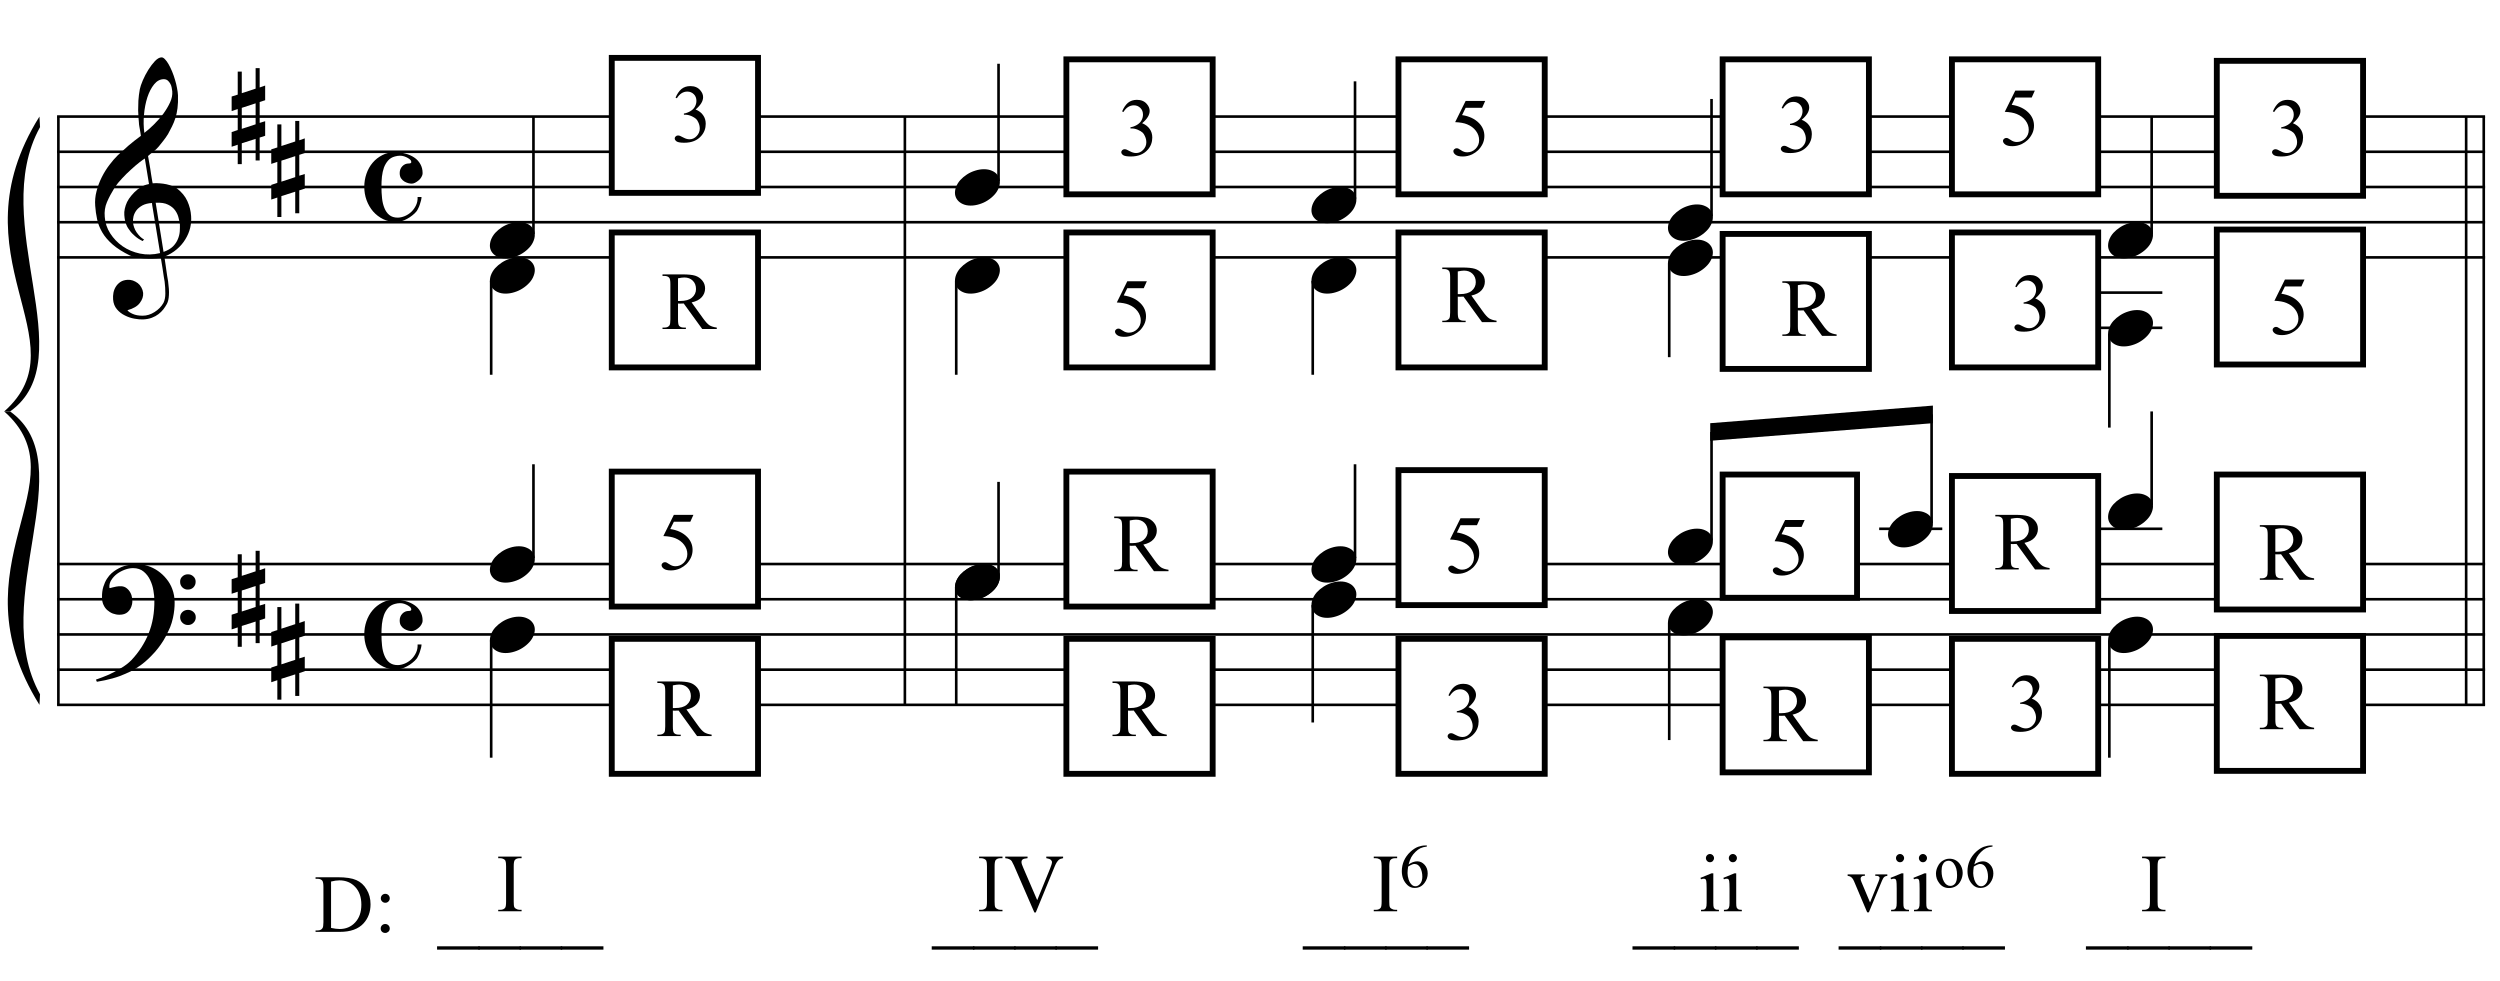 <?xml version="1.0" encoding="UTF-8"?>
<svg xmlns="http://www.w3.org/2000/svg" xmlns:xlink="http://www.w3.org/1999/xlink" width="327.5pt" height="128.5pt" viewBox="0 0 327.5 128.5" version="1.1">
<defs>
<g>
<symbol overflow="visible" id="glyph0-0">
<path style="stroke:none;" d=""/>
</symbol>
<symbol overflow="visible" id="glyph0-1">
<path style="stroke:none;" d="M 8.594 4.656 C 8.25 4.719 7.883 4.754 7.5 4.766 C 7.113 4.773 6.734 4.766 6.359 4.734 C 5.992 4.703 5.656 4.656 5.344 4.594 C 5.031 4.539 4.773 4.469 4.578 4.375 C 3.629 3.914 2.863 3.43 2.281 2.922 C 1.695 2.41 1.242 1.879 0.922 1.328 C 0.598 0.773 0.375 0.207 0.25 -0.375 C 0.125 -0.957 0.039 -1.547 0 -2.141 C -0.051 -2.773 0.004 -3.41 0.172 -4.047 C 0.336 -4.691 0.566 -5.305 0.859 -5.891 C 1.148 -6.473 1.484 -7.008 1.859 -7.5 C 2.234 -8 2.609 -8.43 2.984 -8.797 C 3.43 -9.211 3.895 -9.629 4.375 -10.047 C 4.863 -10.461 5.398 -10.883 5.984 -11.312 C 5.961 -11.469 5.941 -11.609 5.922 -11.734 C 5.91 -11.859 5.891 -11.984 5.859 -12.109 C 5.836 -12.242 5.812 -12.391 5.781 -12.547 C 5.75 -12.703 5.727 -12.898 5.719 -13.141 C 5.719 -13.234 5.703 -13.41 5.672 -13.672 C 5.648 -13.941 5.633 -14.266 5.625 -14.641 C 5.625 -15.016 5.633 -15.441 5.656 -15.922 C 5.688 -16.398 5.75 -16.898 5.844 -17.422 C 5.906 -17.723 6.035 -18.109 6.234 -18.578 C 6.441 -19.055 6.68 -19.516 6.953 -19.953 C 7.234 -20.398 7.523 -20.785 7.828 -21.109 C 8.141 -21.43 8.43 -21.594 8.703 -21.594 C 8.836 -21.594 8.984 -21.508 9.141 -21.344 C 9.305 -21.176 9.469 -20.953 9.625 -20.672 C 9.781 -20.398 9.93 -20.086 10.078 -19.734 C 10.223 -19.379 10.348 -19.02 10.453 -18.656 C 10.566 -18.289 10.656 -17.926 10.719 -17.562 C 10.789 -17.207 10.832 -16.895 10.844 -16.625 C 10.863 -15.988 10.844 -15.426 10.781 -14.938 C 10.719 -14.445 10.625 -14.008 10.5 -13.625 C 10.375 -13.238 10.227 -12.879 10.062 -12.547 C 9.895 -12.223 9.723 -11.895 9.547 -11.562 C 9.348 -11.238 9.145 -10.945 8.938 -10.688 C 8.738 -10.438 8.535 -10.18 8.328 -9.922 C 8.098 -9.648 7.863 -9.426 7.625 -9.25 C 7.383 -9.07 7.148 -8.879 6.922 -8.672 C 7.035 -8.047 7.133 -7.477 7.219 -6.969 C 7.25 -6.75 7.281 -6.535 7.312 -6.328 C 7.352 -6.117 7.383 -5.926 7.406 -5.75 C 7.438 -5.57 7.461 -5.422 7.484 -5.297 C 7.516 -5.18 7.531 -5.113 7.531 -5.094 C 7.82 -5.125 8.125 -5.125 8.438 -5.094 C 8.75 -5.07 9.051 -5.031 9.344 -4.969 C 9.633 -4.906 9.895 -4.82 10.125 -4.719 C 10.352 -4.625 10.535 -4.535 10.672 -4.453 C 11.328 -3.953 11.797 -3.383 12.078 -2.75 C 12.359 -2.125 12.52 -1.477 12.562 -0.812 C 12.602 -0.289 12.562 0.227 12.438 0.75 C 12.312 1.27 12.102 1.766 11.812 2.234 C 11.531 2.711 11.156 3.148 10.688 3.547 C 10.227 3.941 9.688 4.266 9.062 4.516 C 9.133 5.023 9.203 5.492 9.266 5.922 C 9.328 6.297 9.379 6.656 9.422 7 C 9.473 7.352 9.516 7.598 9.547 7.734 C 9.648 8.473 9.688 9.078 9.656 9.547 C 9.633 10.023 9.547 10.41 9.391 10.703 C 9.254 10.953 9.098 11.191 8.922 11.422 C 8.742 11.648 8.531 11.859 8.281 12.047 C 8.039 12.234 7.754 12.391 7.422 12.516 C 7.098 12.641 6.727 12.711 6.312 12.734 C 5.988 12.754 5.602 12.723 5.156 12.641 C 4.719 12.566 4.297 12.426 3.891 12.219 C 3.484 12.02 3.133 11.75 2.844 11.406 C 2.551 11.062 2.383 10.633 2.344 10.125 C 2.32 9.832 2.336 9.535 2.391 9.234 C 2.453 8.93 2.562 8.66 2.719 8.422 C 2.875 8.18 3.078 7.977 3.328 7.812 C 3.578 7.656 3.891 7.566 4.266 7.547 C 4.484 7.535 4.707 7.566 4.938 7.641 C 5.164 7.723 5.379 7.836 5.578 7.984 C 5.773 8.141 5.93 8.328 6.047 8.547 C 6.172 8.766 6.25 9.004 6.281 9.266 C 6.312 9.723 6.164 10.16 5.844 10.578 C 5.531 11.004 4.988 11.32 4.219 11.531 C 4.344 11.707 4.578 11.867 4.922 12.016 C 5.266 12.172 5.695 12.25 6.219 12.25 C 6.758 12.25 7.281 12.086 7.781 11.766 C 8.281 11.453 8.664 11.055 8.938 10.578 C 9.102 10.254 9.188 9.836 9.188 9.328 C 9.188 8.816 9.156 8.301 9.094 7.781 C 9.07 7.695 9.035 7.484 8.984 7.141 C 8.93 6.805 8.879 6.457 8.828 6.094 C 8.766 5.656 8.688 5.176 8.594 4.656 Z M 8.984 -18.734 C 8.504 -18.734 8.082 -18.508 7.719 -18.062 C 7.352 -17.613 7.055 -17.039 6.828 -16.344 C 6.609 -15.656 6.461 -14.898 6.391 -14.078 C 6.316 -13.254 6.332 -12.461 6.438 -11.703 C 6.844 -12.004 7.266 -12.375 7.703 -12.812 C 8.148 -13.25 8.555 -13.711 8.922 -14.203 C 9.285 -14.703 9.582 -15.203 9.812 -15.703 C 10.039 -16.203 10.133 -16.68 10.094 -17.141 C 10.082 -17.285 10.055 -17.453 10.016 -17.641 C 9.984 -17.828 9.922 -18 9.828 -18.156 C 9.742 -18.312 9.633 -18.445 9.5 -18.562 C 9.363 -18.676 9.191 -18.734 8.984 -18.734 Z M 8.953 3.891 C 9.484 3.703 9.895 3.461 10.188 3.172 C 10.477 2.879 10.691 2.562 10.828 2.219 C 10.973 1.875 11.055 1.531 11.078 1.188 C 11.098 0.844 11.102 0.535 11.094 0.266 C 11.062 0.035 11.004 -0.238 10.922 -0.562 C 10.848 -0.895 10.703 -1.219 10.484 -1.531 C 10.266 -1.844 9.953 -2.098 9.547 -2.297 C 9.141 -2.504 8.598 -2.586 7.922 -2.547 Z M 7.438 -2.516 C 6.938 -2.484 6.52 -2.379 6.188 -2.203 C 5.863 -2.023 5.602 -1.812 5.406 -1.562 C 5.219 -1.312 5.086 -1.039 5.016 -0.75 C 4.953 -0.469 4.93 -0.219 4.953 0 C 4.961 0.219 5.008 0.441 5.094 0.672 C 5.176 0.91 5.285 1.129 5.422 1.328 C 5.566 1.535 5.723 1.723 5.891 1.891 C 6.055 2.055 6.227 2.18 6.406 2.266 C 6.375 2.297 6.348 2.316 6.328 2.328 C 6.316 2.348 6.301 2.375 6.281 2.406 C 6.25 2.426 6.227 2.445 6.219 2.469 C 5.832 2.289 5.492 2.07 5.203 1.812 C 4.922 1.562 4.738 1.379 4.656 1.266 C 4.52 1.086 4.398 0.922 4.297 0.766 C 4.203 0.617 4.125 0.461 4.062 0.297 C 4 0.141 3.945 -0.035 3.906 -0.234 C 3.863 -0.43 3.832 -0.664 3.812 -0.938 C 3.789 -1.195 3.812 -1.473 3.875 -1.766 C 3.938 -2.055 4.035 -2.348 4.172 -2.641 C 4.316 -2.93 4.504 -3.211 4.734 -3.484 C 4.961 -3.766 5.227 -4.031 5.531 -4.281 C 5.695 -4.406 5.844 -4.504 5.969 -4.578 C 6.094 -4.648 6.211 -4.711 6.328 -4.766 C 6.441 -4.828 6.555 -4.875 6.672 -4.906 C 6.785 -4.938 6.91 -4.969 7.047 -5 L 6.5 -8.344 C 6.352 -8.258 6.113 -8.086 5.781 -7.828 C 5.445 -7.566 5.082 -7.254 4.688 -6.891 C 4.289 -6.535 3.898 -6.148 3.516 -5.734 C 3.129 -5.328 2.812 -4.938 2.562 -4.562 C 2.125 -3.852 1.781 -3.203 1.531 -2.609 C 1.281 -2.023 1.188 -1.391 1.25 -0.703 C 1.301 0.078 1.539 0.801 1.969 1.469 C 2.395 2.133 2.938 2.695 3.594 3.156 C 4.258 3.613 5.016 3.93 5.859 4.109 C 6.711 4.285 7.594 4.266 8.5 4.047 C 8.312 2.828 8.133 1.738 7.969 0.781 C 7.895 0.375 7.828 -0.023 7.766 -0.422 C 7.703 -0.816 7.645 -1.164 7.594 -1.469 C 7.539 -1.781 7.5 -2.031 7.469 -2.219 C 7.445 -2.414 7.438 -2.516 7.438 -2.516 Z M 7.438 -2.516 "/>
</symbol>
<symbol overflow="visible" id="glyph0-2">
<path style="stroke:none;" d="M 9.266 4.828 C 9.148 5.035 9.039 5.227 8.938 5.406 C 8.832 5.582 8.723 5.75 8.609 5.906 C 8.504 6.062 8.391 6.219 8.266 6.375 C 8.141 6.531 8 6.703 7.844 6.891 C 7.688 7.066 7.535 7.227 7.391 7.375 C 7.242 7.531 7.098 7.676 6.953 7.812 C 6.816 7.945 6.672 8.078 6.516 8.203 C 6.359 8.328 6.18 8.469 5.984 8.625 C 5.734 8.801 5.5 8.957 5.281 9.094 C 5.07 9.227 4.859 9.348 4.641 9.453 C 4.422 9.566 4.191 9.672 3.953 9.766 C 3.723 9.859 3.469 9.961 3.188 10.078 C 2.906 10.18 2.594 10.281 2.25 10.375 C 1.914 10.469 1.598 10.547 1.297 10.609 C 0.93 10.68 0.57 10.75 0.219 10.812 L 0.094 10.531 C 0.664 10.332 1.242 10.109 1.828 9.859 C 2.305 9.629 2.812 9.359 3.344 9.047 C 3.883 8.734 4.352 8.375 4.75 7.969 C 5.738 6.914 6.488 5.75 7 4.469 C 7.52 3.195 7.77 1.75 7.75 0.125 C 7.75 -0.238 7.707 -0.66 7.625 -1.141 C 7.551 -1.617 7.41 -2.07 7.203 -2.5 C 7.004 -2.938 6.723 -3.305 6.359 -3.609 C 5.992 -3.922 5.523 -4.078 4.953 -4.078 C 4.617 -4.078 4.266 -4.008 3.891 -3.875 C 3.516 -3.738 3.172 -3.555 2.859 -3.328 C 2.555 -3.098 2.305 -2.828 2.109 -2.516 C 1.91 -2.203 1.828 -1.867 1.859 -1.516 C 1.867 -1.461 1.906 -1.445 1.969 -1.469 C 2.039 -1.488 2.141 -1.516 2.266 -1.547 C 2.398 -1.586 2.562 -1.625 2.75 -1.656 C 2.945 -1.695 3.176 -1.711 3.438 -1.703 C 3.707 -1.68 3.938 -1.594 4.125 -1.438 C 4.32 -1.289 4.484 -1.098 4.609 -0.859 C 4.734 -0.629 4.812 -0.375 4.844 -0.094 C 4.883 0.176 4.875 0.441 4.812 0.703 C 4.719 1.109 4.535 1.43 4.266 1.672 C 4.004 1.91 3.641 2.031 3.172 2.031 C 2.879 2.031 2.594 1.977 2.312 1.875 C 2.039 1.77 1.797 1.617 1.578 1.422 C 1.367 1.234 1.203 1 1.078 0.719 C 0.953 0.445 0.891 0.133 0.891 -0.219 C 0.879 -0.75 0.938 -1.219 1.062 -1.625 C 1.188 -2.031 1.344 -2.379 1.531 -2.672 C 1.727 -2.973 1.93 -3.219 2.141 -3.406 C 2.359 -3.594 2.562 -3.742 2.75 -3.859 C 3.207 -4.141 3.664 -4.332 4.125 -4.438 C 4.594 -4.539 5.039 -4.598 5.469 -4.609 C 5.926 -4.609 6.391 -4.531 6.859 -4.375 C 7.336 -4.227 7.785 -4.008 8.203 -3.719 C 8.629 -3.426 9.004 -3.078 9.328 -2.672 C 9.66 -2.273 9.914 -1.832 10.094 -1.344 C 10.301 -0.789 10.406 -0.207 10.406 0.406 C 10.414 1.031 10.344 1.707 10.188 2.438 C 10.133 2.688 10.078 2.906 10.016 3.094 C 9.953 3.289 9.883 3.484 9.812 3.672 C 9.738 3.859 9.656 4.039 9.562 4.219 C 9.469 4.406 9.367 4.609 9.266 4.828 Z M 11.125 -2.266 C 11.113 -2.547 11.207 -2.781 11.406 -2.969 C 11.602 -3.164 11.844 -3.266 12.125 -3.266 C 12.406 -3.273 12.645 -3.188 12.844 -3 C 13.051 -2.82 13.156 -2.594 13.156 -2.312 C 13.164 -2.02 13.07 -1.77 12.875 -1.562 C 12.676 -1.363 12.438 -1.266 12.156 -1.266 C 11.875 -1.254 11.629 -1.348 11.422 -1.547 C 11.223 -1.742 11.125 -1.984 11.125 -2.266 Z M 11.125 2.375 C 11.125 2.094 11.223 1.859 11.422 1.672 C 11.617 1.492 11.859 1.398 12.141 1.391 C 12.422 1.391 12.66 1.477 12.859 1.656 C 13.066 1.832 13.172 2.062 13.172 2.344 C 13.18 2.625 13.086 2.863 12.891 3.062 C 12.703 3.27 12.461 3.375 12.172 3.375 C 11.891 3.383 11.645 3.289 11.438 3.094 C 11.238 2.906 11.133 2.664 11.125 2.375 Z M 11.125 2.375 "/>
</symbol>
<symbol overflow="visible" id="glyph0-3">
<path style="stroke:none;" d="M 1.328 -1.141 L 1.328 1.609 L 3.141 1.016 L 3.141 -1.734 Z M 0.797 -2.875 L 0.797 -5.891 L 1.328 -5.891 L 1.328 -3.062 L 3.141 -3.656 L 3.141 -6.344 L 3.672 -6.344 L 3.672 -3.812 L 4.391 -4.062 L 4.391 -2.141 L 3.672 -1.906 L 3.672 0.828 L 4.391 0.609 L 4.391 2.516 L 3.672 2.75 L 3.672 5.75 L 3.141 5.75 L 3.141 2.922 L 1.328 3.5 L 1.328 6.234 L 0.797 6.234 L 0.797 3.688 L 0 3.953 L 0 2.031 L 0.797 1.766 L 0.797 -0.984 L 0 -0.719 L 0 -2.625 Z M 0.797 -2.875 "/>
</symbol>
<symbol overflow="visible" id="glyph0-4">
<path style="stroke:none;" d="M 4.062 -4.562 C 4.551 -4.562 5.016 -4.5 5.453 -4.375 C 5.898 -4.258 6.289 -4.086 6.625 -3.859 C 6.957 -3.641 7.223 -3.352 7.422 -3 C 7.617 -2.656 7.719 -2.266 7.719 -1.828 C 7.719 -1.641 7.664 -1.461 7.562 -1.297 C 7.469 -1.129 7.344 -0.984 7.188 -0.859 C 7.039 -0.734 6.883 -0.629 6.719 -0.547 C 6.562 -0.473 6.422 -0.438 6.297 -0.438 C 6.172 -0.438 6.02 -0.457 5.844 -0.5 C 5.664 -0.551 5.492 -0.625 5.328 -0.719 C 5.16 -0.82 5.016 -0.961 4.891 -1.141 C 4.773 -1.316 4.719 -1.547 4.719 -1.828 C 4.719 -2.18 4.832 -2.477 5.062 -2.719 C 5.289 -2.957 5.566 -3.078 5.891 -3.078 C 6.109 -3.078 6.223 -3.129 6.234 -3.234 C 6.242 -3.336 6.211 -3.438 6.141 -3.531 C 5.93 -3.738 5.648 -3.898 5.297 -4.016 C 4.953 -4.129 4.551 -4.125 4.094 -4 C 3.727 -3.906 3.43 -3.727 3.203 -3.469 C 2.973 -3.207 2.789 -2.898 2.656 -2.547 C 2.531 -2.191 2.441 -1.797 2.391 -1.359 C 2.348 -0.922 2.328 -0.473 2.328 -0.016 C 2.328 0.484 2.352 0.977 2.406 1.469 C 2.457 1.957 2.562 2.391 2.719 2.766 C 2.875 3.148 3.086 3.453 3.359 3.672 C 3.641 3.898 4.004 4.016 4.453 4.016 C 4.754 4.016 5.066 3.945 5.391 3.812 C 5.711 3.676 6 3.488 6.25 3.25 C 6.5 3.008 6.703 2.723 6.859 2.391 C 7.016 2.066 7.082 1.707 7.062 1.312 L 7.578 1.312 C 7.578 1.438 7.555 1.582 7.516 1.75 C 7.473 1.926 7.422 2.102 7.359 2.281 C 7.305 2.457 7.238 2.625 7.156 2.781 C 7.082 2.945 7.008 3.078 6.938 3.172 C 6.781 3.367 6.594 3.551 6.375 3.719 C 6.156 3.895 5.926 4.047 5.688 4.172 C 5.445 4.305 5.203 4.41 4.953 4.484 C 4.703 4.555 4.469 4.594 4.25 4.594 C 3.633 4.594 3.07 4.469 2.562 4.219 C 2.051 3.969 1.609 3.629 1.234 3.203 C 0.867 2.773 0.582 2.281 0.375 1.719 C 0.176 1.164 0.078 0.586 0.078 -0.016 C 0.078 -0.609 0.172 -1.176 0.359 -1.719 C 0.547 -2.27 0.816 -2.754 1.172 -3.172 C 1.523 -3.586 1.945 -3.922 2.438 -4.172 C 2.926 -4.43 3.469 -4.562 4.062 -4.562 Z M 4.062 -4.562 "/>
</symbol>
<symbol overflow="visible" id="glyph0-5">
<path style="stroke:none;" d="M 0.141 0.016 C 0.266 -0.316 0.453 -0.625 0.703 -0.906 C 0.961 -1.188 1.254 -1.43 1.578 -1.641 C 1.91 -1.859 2.27 -2.023 2.656 -2.141 C 3.039 -2.266 3.426 -2.328 3.812 -2.328 C 4.207 -2.328 4.551 -2.258 4.844 -2.125 C 5.145 -2 5.379 -1.828 5.547 -1.609 C 5.723 -1.398 5.832 -1.148 5.875 -0.859 C 5.914 -0.566 5.875 -0.254 5.75 0.078 C 5.633 0.41 5.445 0.719 5.188 1 C 4.926 1.289 4.629 1.539 4.297 1.75 C 3.961 1.969 3.602 2.133 3.219 2.25 C 2.832 2.375 2.445 2.438 2.062 2.438 C 1.664 2.438 1.32 2.367 1.031 2.234 C 0.75 2.109 0.52 1.938 0.344 1.719 C 0.164 1.5 0.055 1.242 0.016 0.953 C -0.016 0.66 0.023 0.348 0.141 0.016 Z M 0.141 0.016 "/>
</symbol>
<symbol overflow="visible" id="glyph1-0">
<path style="stroke:none;" d="M 1.5 0 L 1.5 -6.75 L 6.891 -6.75 L 6.891 0 Z M 1.672 -0.172 L 6.734 -0.172 L 6.734 -6.578 L 1.672 -6.578 Z M 1.672 -0.172 "/>
</symbol>
<symbol overflow="visible" id="glyph1-1">
<path style="stroke:none;" d="M 0.188 0 L 0.188 -0.188 L 0.453 -0.188 C 0.754 -0.188 0.969 -0.285 1.094 -0.484 C 1.176 -0.598 1.219 -0.859 1.219 -1.266 L 1.219 -5.891 C 1.219 -6.328 1.164 -6.602 1.062 -6.719 C 0.926 -6.875 0.723 -6.953 0.453 -6.953 L 0.188 -6.953 L 0.188 -7.156 L 3.094 -7.156 C 4.164 -7.156 4.977 -7.031 5.531 -6.781 C 6.094 -6.539 6.539 -6.133 6.875 -5.562 C 7.219 -5 7.391 -4.348 7.391 -3.609 C 7.391 -2.617 7.086 -1.789 6.484 -1.125 C 5.805 -0.375 4.77 0 3.375 0 Z M 2.219 -0.516 C 2.664 -0.422 3.039 -0.375 3.344 -0.375 C 4.164 -0.375 4.844 -0.66 5.375 -1.234 C 5.914 -1.805 6.188 -2.582 6.188 -3.562 C 6.188 -4.551 5.914 -5.328 5.375 -5.891 C 4.844 -6.461 4.156 -6.75 3.312 -6.75 C 2.988 -6.75 2.625 -6.695 2.219 -6.594 Z M 2.219 -0.516 "/>
</symbol>
<symbol overflow="visible" id="glyph1-2">
<path style="stroke:none;" d="M 1.531 -4.984 C 1.688 -4.984 1.82 -4.926 1.938 -4.812 C 2.051 -4.695 2.109 -4.555 2.109 -4.391 C 2.109 -4.234 2.051 -4.098 1.938 -3.984 C 1.82 -3.867 1.688 -3.812 1.531 -3.812 C 1.363 -3.812 1.223 -3.867 1.109 -3.984 C 0.992 -4.098 0.938 -4.234 0.938 -4.391 C 0.938 -4.555 0.992 -4.695 1.109 -4.812 C 1.223 -4.926 1.363 -4.984 1.531 -4.984 Z M 1.516 -1.031 C 1.68 -1.031 1.82 -0.973 1.938 -0.859 C 2.051 -0.742 2.109 -0.602 2.109 -0.438 C 2.109 -0.27 2.047 -0.129 1.922 -0.016 C 1.805 0.086 1.672 0.141 1.516 0.141 C 1.348 0.141 1.207 0.086 1.094 -0.016 C 0.977 -0.129 0.922 -0.27 0.922 -0.438 C 0.922 -0.602 0.977 -0.742 1.094 -0.859 C 1.207 -0.973 1.348 -1.031 1.516 -1.031 Z M 1.516 -1.031 "/>
</symbol>
<symbol overflow="visible" id="glyph1-3">
<path style="stroke:none;" d=""/>
</symbol>
<symbol overflow="visible" id="glyph1-4">
<path style="stroke:none;" d="M 5.5 2.328 L -0.094 2.328 L -0.094 1.891 L 5.5 1.891 Z M 5.5 2.328 "/>
</symbol>
<symbol overflow="visible" id="glyph1-5">
<path style="stroke:none;" d="M 3.328 -0.188 L 3.328 0 L 0.266 0 L 0.266 -0.188 L 0.516 -0.188 C 0.816 -0.188 1.035 -0.273 1.172 -0.453 C 1.254 -0.566 1.297 -0.836 1.297 -1.266 L 1.297 -5.891 C 1.297 -6.242 1.27 -6.477 1.219 -6.594 C 1.188 -6.688 1.113 -6.766 1 -6.828 C 0.852 -6.91 0.691 -6.953 0.516 -6.953 L 0.266 -6.953 L 0.266 -7.156 L 3.328 -7.156 L 3.328 -6.953 L 3.078 -6.953 C 2.785 -6.953 2.57 -6.867 2.438 -6.703 C 2.344 -6.586 2.297 -6.316 2.297 -5.891 L 2.297 -1.266 C 2.297 -0.898 2.32 -0.66 2.375 -0.547 C 2.406 -0.461 2.477 -0.391 2.594 -0.328 C 2.75 -0.234 2.91 -0.188 3.078 -0.188 Z M 3.328 -0.188 "/>
</symbol>
<symbol overflow="visible" id="glyph1-6">
<path style="stroke:none;" d="M 7.672 -7.156 L 7.672 -6.953 C 7.41 -6.91 7.219 -6.832 7.094 -6.719 C 6.906 -6.539 6.738 -6.273 6.594 -5.922 L 4.094 0.156 L 3.906 0.156 L 1.234 -6 C 1.086 -6.312 0.988 -6.504 0.938 -6.578 C 0.852 -6.691 0.742 -6.773 0.609 -6.828 C 0.484 -6.891 0.312 -6.93 0.094 -6.953 L 0.094 -7.156 L 3.016 -7.156 L 3.016 -6.953 C 2.68 -6.922 2.461 -6.863 2.359 -6.781 C 2.266 -6.695 2.219 -6.594 2.219 -6.469 C 2.219 -6.289 2.301 -6.02 2.469 -5.656 L 4.281 -1.453 L 5.969 -5.594 C 6.133 -6 6.219 -6.285 6.219 -6.453 C 6.219 -6.547 6.164 -6.641 6.062 -6.734 C 5.969 -6.828 5.797 -6.895 5.547 -6.938 C 5.535 -6.938 5.508 -6.941 5.469 -6.953 L 5.469 -7.156 Z M 7.672 -7.156 "/>
</symbol>
<symbol overflow="visible" id="glyph1-7">
<path style="stroke:none;" d="M 1.562 -7.5 C 1.707 -7.5 1.832 -7.445 1.938 -7.344 C 2.039 -7.238 2.094 -7.113 2.094 -6.969 C 2.094 -6.82 2.039 -6.691 1.938 -6.578 C 1.832 -6.473 1.707 -6.422 1.562 -6.422 C 1.414 -6.422 1.289 -6.473 1.188 -6.578 C 1.082 -6.691 1.031 -6.82 1.031 -6.969 C 1.031 -7.113 1.082 -7.238 1.188 -7.344 C 1.289 -7.445 1.414 -7.5 1.562 -7.5 Z M 2 -4.969 L 2 -1.094 C 2 -0.789 2.02 -0.586 2.062 -0.484 C 2.113 -0.391 2.18 -0.316 2.266 -0.266 C 2.348 -0.211 2.504 -0.188 2.734 -0.188 L 2.734 0 L 0.391 0 L 0.391 -0.188 C 0.629 -0.188 0.785 -0.207 0.859 -0.25 C 0.941 -0.301 1.004 -0.379 1.047 -0.484 C 1.098 -0.586 1.125 -0.789 1.125 -1.094 L 1.125 -2.953 C 1.125 -3.473 1.109 -3.812 1.078 -3.969 C 1.055 -4.082 1.02 -4.16 0.969 -4.203 C 0.914 -4.242 0.844 -4.266 0.75 -4.266 C 0.645 -4.266 0.523 -4.238 0.391 -4.188 L 0.312 -4.375 L 1.766 -4.969 Z M 2 -4.969 "/>
</symbol>
<symbol overflow="visible" id="glyph1-8">
<path style="stroke:none;" d="M 0.094 -4.828 L 2.359 -4.828 L 2.359 -4.641 L 2.219 -4.641 C 2.082 -4.641 1.977 -4.602 1.906 -4.531 C 1.832 -4.469 1.797 -4.379 1.797 -4.266 C 1.797 -4.141 1.832 -3.992 1.906 -3.828 L 3.031 -1.156 L 4.156 -3.922 C 4.238 -4.117 4.281 -4.27 4.281 -4.375 C 4.281 -4.426 4.266 -4.469 4.234 -4.5 C 4.191 -4.551 4.141 -4.586 4.078 -4.609 C 4.023 -4.629 3.906 -4.641 3.719 -4.641 L 3.719 -4.828 L 5.297 -4.828 L 5.297 -4.641 C 5.117 -4.617 4.992 -4.578 4.922 -4.516 C 4.797 -4.41 4.688 -4.238 4.594 -4 L 2.875 0.141 L 2.656 0.141 L 0.938 -3.922 C 0.852 -4.117 0.773 -4.254 0.703 -4.328 C 0.641 -4.41 0.551 -4.484 0.438 -4.547 C 0.383 -4.578 0.27 -4.609 0.094 -4.641 Z M 0.094 -4.828 "/>
</symbol>
<symbol overflow="visible" id="glyph1-9">
<path style="stroke:none;" d="M 0.547 -5.781 C 0.754 -6.27 1.008 -6.645 1.312 -6.906 C 1.625 -7.164 2.016 -7.297 2.484 -7.297 C 3.055 -7.297 3.492 -7.109 3.797 -6.734 C 4.035 -6.461 4.156 -6.164 4.156 -5.844 C 4.156 -5.32 3.828 -4.785 3.172 -4.234 C 3.609 -4.055 3.938 -3.805 4.156 -3.484 C 4.383 -3.172 4.5 -2.797 4.5 -2.359 C 4.5 -1.742 4.301 -1.211 3.906 -0.766 C 3.395 -0.172 2.656 0.125 1.688 0.125 C 1.195 0.125 0.863 0.066 0.688 -0.047 C 0.52 -0.172 0.438 -0.301 0.438 -0.438 C 0.438 -0.539 0.477 -0.629 0.562 -0.703 C 0.645 -0.785 0.742 -0.828 0.859 -0.828 C 0.941 -0.828 1.031 -0.812 1.125 -0.781 C 1.188 -0.758 1.32 -0.691 1.531 -0.578 C 1.738 -0.473 1.883 -0.41 1.969 -0.391 C 2.102 -0.348 2.242 -0.328 2.391 -0.328 C 2.742 -0.328 3.051 -0.469 3.312 -0.75 C 3.582 -1.031 3.719 -1.359 3.719 -1.734 C 3.719 -2.016 3.656 -2.285 3.531 -2.547 C 3.445 -2.742 3.348 -2.895 3.234 -3 C 3.086 -3.133 2.879 -3.258 2.609 -3.375 C 2.348 -3.488 2.082 -3.547 1.812 -3.547 L 1.641 -3.547 L 1.641 -3.703 C 1.922 -3.742 2.195 -3.844 2.469 -4 C 2.75 -4.164 2.953 -4.363 3.078 -4.594 C 3.211 -4.832 3.281 -5.086 3.281 -5.359 C 3.281 -5.723 3.164 -6.016 2.938 -6.234 C 2.707 -6.461 2.426 -6.578 2.094 -6.578 C 1.539 -6.578 1.082 -6.285 0.719 -5.703 Z M 0.547 -5.781 "/>
</symbol>
<symbol overflow="visible" id="glyph1-10">
<path style="stroke:none;" d="M 4.688 -7.156 L 4.281 -6.25 L 2.125 -6.25 L 1.656 -5.297 C 2.582 -5.16 3.32 -4.812 3.875 -4.25 C 4.344 -3.77 4.578 -3.207 4.578 -2.562 C 4.578 -2.188 4.5 -1.836 4.344 -1.516 C 4.188 -1.203 3.992 -0.93 3.766 -0.703 C 3.535 -0.484 3.273 -0.301 2.984 -0.156 C 2.586 0.031 2.176 0.125 1.75 0.125 C 1.32 0.125 1.008 0.051 0.812 -0.094 C 0.613 -0.238 0.516 -0.398 0.516 -0.578 C 0.516 -0.672 0.555 -0.754 0.641 -0.828 C 0.723 -0.91 0.82 -0.953 0.938 -0.953 C 1.031 -0.953 1.109 -0.938 1.172 -0.906 C 1.242 -0.875 1.363 -0.801 1.531 -0.688 C 1.789 -0.508 2.055 -0.422 2.328 -0.422 C 2.742 -0.422 3.109 -0.57 3.422 -0.875 C 3.734 -1.188 3.891 -1.566 3.891 -2.016 C 3.891 -2.453 3.75 -2.859 3.469 -3.234 C 3.188 -3.609 2.801 -3.895 2.312 -4.094 C 1.938 -4.25 1.414 -4.344 0.75 -4.375 L 2.125 -7.156 Z M 4.688 -7.156 "/>
</symbol>
<symbol overflow="visible" id="glyph1-11">
<path style="stroke:none;" d="M 7.297 0 L 5.391 0 L 2.969 -3.344 C 2.789 -3.332 2.645 -3.328 2.531 -3.328 C 2.488 -3.328 2.438 -3.328 2.375 -3.328 C 2.32 -3.336 2.27 -3.344 2.219 -3.344 L 2.219 -1.266 C 2.219 -0.816 2.266 -0.535 2.359 -0.422 C 2.492 -0.266 2.695 -0.188 2.969 -0.188 L 3.25 -0.188 L 3.25 0 L 0.188 0 L 0.188 -0.188 L 0.453 -0.188 C 0.754 -0.188 0.973 -0.285 1.109 -0.484 C 1.18 -0.598 1.219 -0.859 1.219 -1.266 L 1.219 -5.891 C 1.219 -6.336 1.164 -6.613 1.062 -6.719 C 0.926 -6.875 0.723 -6.953 0.453 -6.953 L 0.188 -6.953 L 0.188 -7.156 L 2.781 -7.156 C 3.539 -7.156 4.102 -7.098 4.469 -6.984 C 4.832 -6.867 5.141 -6.66 5.391 -6.359 C 5.641 -6.066 5.766 -5.719 5.766 -5.312 C 5.766 -4.875 5.617 -4.492 5.328 -4.172 C 5.047 -3.848 4.602 -3.617 4 -3.484 L 5.484 -1.422 C 5.816 -0.953 6.102 -0.641 6.344 -0.484 C 6.594 -0.336 6.91 -0.238 7.297 -0.188 Z M 2.219 -3.672 C 2.281 -3.672 2.336 -3.672 2.391 -3.672 C 2.441 -3.672 2.484 -3.672 2.516 -3.672 C 3.191 -3.672 3.703 -3.816 4.047 -4.109 C 4.398 -4.41 4.578 -4.785 4.578 -5.234 C 4.578 -5.68 4.438 -6.047 4.156 -6.328 C 3.875 -6.609 3.504 -6.75 3.047 -6.75 C 2.836 -6.75 2.562 -6.711 2.219 -6.641 Z M 2.219 -3.672 "/>
</symbol>
<symbol overflow="visible" id="glyph2-0">
<path style="stroke:none;" d="M 1.125 0 L 1.125 -5.062 L 5.172 -5.062 L 5.172 0 Z M 1.25 -0.125 L 5.047 -0.125 L 5.047 -4.938 L 1.25 -4.938 Z M 1.25 -0.125 "/>
</symbol>
<symbol overflow="visible" id="glyph2-1">
<path style="stroke:none;" d="M 3.625 -5.469 L 3.625 -5.328 C 3.281 -5.285 3 -5.211 2.781 -5.109 C 2.562 -5.004 2.344 -4.844 2.125 -4.625 C 1.906 -4.414 1.723 -4.18 1.578 -3.922 C 1.441 -3.66 1.328 -3.348 1.234 -2.984 C 1.617 -3.254 2 -3.391 2.375 -3.391 C 2.738 -3.391 3.055 -3.238 3.328 -2.938 C 3.598 -2.645 3.734 -2.266 3.734 -1.797 C 3.734 -1.348 3.598 -0.941 3.328 -0.578 C 3.004 -0.129 2.57 0.094 2.031 0.094 C 1.664 0.094 1.352 -0.023 1.094 -0.266 C 0.594 -0.734 0.344 -1.348 0.344 -2.109 C 0.344 -2.586 0.438 -3.039 0.625 -3.469 C 0.82 -3.906 1.098 -4.289 1.453 -4.625 C 1.816 -4.957 2.16 -5.18 2.484 -5.297 C 2.805 -5.41 3.113 -5.469 3.406 -5.469 Z M 1.172 -2.703 C 1.117 -2.348 1.094 -2.062 1.094 -1.844 C 1.094 -1.594 1.141 -1.316 1.234 -1.016 C 1.328 -0.723 1.469 -0.488 1.656 -0.312 C 1.789 -0.188 1.953 -0.125 2.141 -0.125 C 2.367 -0.125 2.57 -0.234 2.75 -0.453 C 2.938 -0.672 3.031 -0.977 3.031 -1.375 C 3.031 -1.82 2.941 -2.211 2.766 -2.547 C 2.586 -2.879 2.332 -3.047 2 -3.047 C 1.895 -3.047 1.785 -3.02 1.672 -2.969 C 1.555 -2.926 1.391 -2.836 1.172 -2.703 Z M 1.172 -2.703 "/>
</symbol>
<symbol overflow="visible" id="glyph2-2">
<path style="stroke:none;" d="M 2.031 -3.734 C 2.57 -3.734 3.008 -3.523 3.344 -3.109 C 3.625 -2.742 3.766 -2.332 3.766 -1.875 C 3.766 -1.551 3.688 -1.223 3.531 -0.891 C 3.375 -0.555 3.16 -0.305 2.891 -0.141 C 2.617 0.023 2.316 0.109 1.984 0.109 C 1.43 0.109 1 -0.109 0.688 -0.547 C 0.406 -0.91 0.266 -1.32 0.266 -1.781 C 0.266 -2.102 0.348 -2.426 0.516 -2.75 C 0.68 -3.082 0.898 -3.328 1.172 -3.484 C 1.441 -3.648 1.727 -3.734 2.031 -3.734 Z M 1.906 -3.469 C 1.758 -3.469 1.613 -3.426 1.469 -3.344 C 1.332 -3.258 1.219 -3.113 1.125 -2.906 C 1.039 -2.695 1 -2.43 1 -2.109 C 1 -1.578 1.102 -1.117 1.312 -0.734 C 1.531 -0.359 1.812 -0.172 2.156 -0.172 C 2.406 -0.172 2.613 -0.273 2.781 -0.484 C 2.945 -0.691 3.031 -1.055 3.031 -1.578 C 3.031 -2.211 2.891 -2.719 2.609 -3.094 C 2.422 -3.344 2.188 -3.469 1.906 -3.469 Z M 1.906 -3.469 "/>
</symbol>
</g>
</defs>
<g id="surface1">
<rect x="0" y="0" width="327.5" height="128.5" style="fill:rgb(100%,100%,100%);fill-opacity:1;stroke:none;"/>
<path style="fill:none;stroke-width:0.345;stroke-linecap:butt;stroke-linejoin:miter;stroke:rgb(0%,0%,0%);stroke-opacity:1;stroke-miterlimit:10;" d="M 163.148 739.73 L 163.148 662.664 " transform="matrix(1,0,0,-1,-155.5,755)"/>
<g style="fill:rgb(0%,0%,0%);fill-opacity:1;">
  <use xlink:href="#glyph0-1" x="12.472" y="29.108"/>
</g>
<g style="fill:rgb(0%,0%,0%);fill-opacity:1;">
  <use xlink:href="#glyph0-2" x="12.472" y="78.5"/>
</g>
<g style="fill:rgb(0%,0%,0%);fill-opacity:1;">
  <use xlink:href="#glyph0-3" x="30.345" y="15.27"/>
</g>
<g style="fill:rgb(0%,0%,0%);fill-opacity:1;">
  <use xlink:href="#glyph0-3" x="35.534" y="22.189"/>
</g>
<g style="fill:rgb(0%,0%,0%);fill-opacity:1;">
  <use xlink:href="#glyph0-3" x="30.345" y="78.5"/>
</g>
<g style="fill:rgb(0%,0%,0%);fill-opacity:1;">
  <use xlink:href="#glyph0-3" x="35.534" y="85.419"/>
</g>
<g style="fill:rgb(0%,0%,0%);fill-opacity:1;">
  <use xlink:href="#glyph0-4" x="47.642" y="24.495"/>
</g>
<g style="fill:rgb(0%,0%,0%);fill-opacity:1;">
  <use xlink:href="#glyph0-4" x="47.642" y="83.112"/>
</g>
<path style="fill:none;stroke-width:0.345;stroke-linecap:butt;stroke-linejoin:miter;stroke:rgb(0%,0%,0%);stroke-opacity:1;stroke-miterlimit:10;" d="M 274.039 739.73 L 274.039 662.664 " transform="matrix(1,0,0,-1,-155.5,755)"/>
<path style="fill:none;stroke-width:0.345;stroke-linecap:butt;stroke-linejoin:miter;stroke:rgb(0%,0%,0%);stroke-opacity:1;stroke-miterlimit:10;" d="M 480.871 739.73 L 480.871 662.664 " transform="matrix(1,0,0,-1,-155.5,755)"/>
<path style="fill:none;stroke-width:0.345;stroke-linecap:butt;stroke-linejoin:miter;stroke:rgb(0%,0%,0%);stroke-opacity:1;stroke-miterlimit:10;" d="M 478.566 739.73 L 478.566 662.664 " transform="matrix(1,0,0,-1,-155.5,755)"/>
<path style="fill:none;stroke-width:0.345;stroke-linecap:butt;stroke-linejoin:miter;stroke:rgb(0%,0%,0%);stroke-opacity:1;stroke-miterlimit:10;" d="M 162.977 739.73 L 481.047 739.73 " transform="matrix(1,0,0,-1,-155.5,755)"/>
<path style="fill:none;stroke-width:0.345;stroke-linecap:butt;stroke-linejoin:miter;stroke:rgb(0%,0%,0%);stroke-opacity:1;stroke-miterlimit:10;" d="M 162.977 735.117 L 481.047 735.117 " transform="matrix(1,0,0,-1,-155.5,755)"/>
<path style="fill:none;stroke-width:0.345;stroke-linecap:butt;stroke-linejoin:miter;stroke:rgb(0%,0%,0%);stroke-opacity:1;stroke-miterlimit:10;" d="M 162.977 730.504 L 481.047 730.504 " transform="matrix(1,0,0,-1,-155.5,755)"/>
<path style="fill:none;stroke-width:0.345;stroke-linecap:butt;stroke-linejoin:miter;stroke:rgb(0%,0%,0%);stroke-opacity:1;stroke-miterlimit:10;" d="M 162.977 725.891 L 481.047 725.891 " transform="matrix(1,0,0,-1,-155.5,755)"/>
<path style="fill:none;stroke-width:0.345;stroke-linecap:butt;stroke-linejoin:miter;stroke:rgb(0%,0%,0%);stroke-opacity:1;stroke-miterlimit:10;" d="M 162.977 721.281 L 481.047 721.281 " transform="matrix(1,0,0,-1,-155.5,755)"/>
<path style="fill:none;stroke-width:0.345;stroke-linecap:butt;stroke-linejoin:miter;stroke:rgb(0%,0%,0%);stroke-opacity:1;stroke-miterlimit:10;" d="M 162.977 681.113 L 481.047 681.113 " transform="matrix(1,0,0,-1,-155.5,755)"/>
<path style="fill:none;stroke-width:0.345;stroke-linecap:butt;stroke-linejoin:miter;stroke:rgb(0%,0%,0%);stroke-opacity:1;stroke-miterlimit:10;" d="M 162.977 676.5 L 481.047 676.5 " transform="matrix(1,0,0,-1,-155.5,755)"/>
<path style="fill:none;stroke-width:0.345;stroke-linecap:butt;stroke-linejoin:miter;stroke:rgb(0%,0%,0%);stroke-opacity:1;stroke-miterlimit:10;" d="M 162.977 671.887 L 481.047 671.887 " transform="matrix(1,0,0,-1,-155.5,755)"/>
<path style="fill:none;stroke-width:0.345;stroke-linecap:butt;stroke-linejoin:miter;stroke:rgb(0%,0%,0%);stroke-opacity:1;stroke-miterlimit:10;" d="M 162.977 667.273 L 481.047 667.273 " transform="matrix(1,0,0,-1,-155.5,755)"/>
<path style="fill:none;stroke-width:0.345;stroke-linecap:butt;stroke-linejoin:miter;stroke:rgb(0%,0%,0%);stroke-opacity:1;stroke-miterlimit:10;" d="M 162.977 662.664 L 481.047 662.664 " transform="matrix(1,0,0,-1,-155.5,755)"/>
<path style=" stroke:none;fill-rule:nonzero;fill:rgb(0%,0%,0%);fill-opacity:1;" d="M 5.168 15.27 C -6.363 33.719 10.934 44.676 0.555 53.898 L 1.324 53.898 C 11.012 46.98 -1.672 29.109 5.246 16.652 "/>
<path style=" stroke:none;fill-rule:nonzero;fill:rgb(0%,0%,0%);fill-opacity:1;" d="M 5.168 92.336 C -6.363 73.887 10.934 63.125 0.555 53.898 L 1.324 53.898 C 11.012 60.82 -1.672 78.5 5.246 90.953 "/>
<path style="fill:none;stroke-width:0.345;stroke-linecap:butt;stroke-linejoin:miter;stroke:rgb(0%,0%,0%);stroke-opacity:1;stroke-miterlimit:10;" d="M 225.383 724.355 L 225.383 739.73 " transform="matrix(1,0,0,-1,-155.5,755)"/>
<g style="fill:rgb(0%,0%,0%);fill-opacity:1;">
  <use xlink:href="#glyph0-5" x="64.17" y="31.414"/>
</g>
<path style="fill:none;stroke-width:0.345;stroke-linecap:butt;stroke-linejoin:miter;stroke:rgb(0%,0%,0%);stroke-opacity:1;stroke-miterlimit:10;" d="M 219.844 718.203 L 219.844 705.906 " transform="matrix(1,0,0,-1,-155.5,755)"/>
<g style="fill:rgb(0%,0%,0%);fill-opacity:1;">
  <use xlink:href="#glyph0-5" x="64.17" y="36.027"/>
</g>
<path style="fill:none;stroke-width:0.345;stroke-linecap:butt;stroke-linejoin:miter;stroke:rgb(0%,0%,0%);stroke-opacity:1;stroke-miterlimit:10;" d="M 225.383 681.883 L 225.383 694.18 " transform="matrix(1,0,0,-1,-155.5,755)"/>
<g style="fill:rgb(0%,0%,0%);fill-opacity:1;">
  <use xlink:href="#glyph0-5" x="64.17" y="73.888"/>
</g>
<path style="fill:none;stroke-width:0.345;stroke-linecap:butt;stroke-linejoin:miter;stroke:rgb(0%,0%,0%);stroke-opacity:1;stroke-miterlimit:10;" d="M 219.844 671.117 L 219.844 655.742 " transform="matrix(1,0,0,-1,-155.5,755)"/>
<g style="fill:rgb(0%,0%,0%);fill-opacity:1;">
  <use xlink:href="#glyph0-5" x="64.17" y="83.112"/>
</g>
<path style="fill-rule:nonzero;fill:rgb(100%,100%,100%);fill-opacity:1;stroke-width:0.769;stroke-linecap:butt;stroke-linejoin:miter;stroke:rgb(0%,0%,0%);stroke-opacity:1;stroke-miterlimit:10;" d="M 235.641 729.734 L 254.801 729.734 L 254.801 747.418 L 235.641 747.418 Z M 235.641 729.734 " transform="matrix(1,0,0,-1,-155.5,755)"/>
<path style="fill-rule:nonzero;fill:rgb(100%,100%,100%);fill-opacity:1;stroke-width:0.769;stroke-linecap:butt;stroke-linejoin:miter;stroke:rgb(0%,0%,0%);stroke-opacity:1;stroke-miterlimit:10;" d="M 235.641 706.867 L 254.801 706.867 L 254.801 724.547 L 235.641 724.547 Z M 235.641 706.867 " transform="matrix(1,0,0,-1,-155.5,755)"/>
<path style="fill-rule:nonzero;fill:rgb(100%,100%,100%);fill-opacity:1;stroke-width:0.769;stroke-linecap:butt;stroke-linejoin:miter;stroke:rgb(0%,0%,0%);stroke-opacity:1;stroke-miterlimit:10;" d="M 235.641 675.539 L 254.801 675.539 L 254.801 693.219 L 235.641 693.219 Z M 235.641 675.539 " transform="matrix(1,0,0,-1,-155.5,755)"/>
<path style="fill-rule:nonzero;fill:rgb(100%,100%,100%);fill-opacity:1;stroke-width:0.769;stroke-linecap:butt;stroke-linejoin:miter;stroke:rgb(0%,0%,0%);stroke-opacity:1;stroke-miterlimit:10;" d="M 235.641 653.629 L 254.801 653.629 L 254.801 671.312 L 235.641 671.312 Z M 235.641 653.629 " transform="matrix(1,0,0,-1,-155.5,755)"/>
<path style="fill:none;stroke-width:0.345;stroke-linecap:butt;stroke-linejoin:miter;stroke:rgb(0%,0%,0%);stroke-opacity:1;stroke-miterlimit:10;" d="M 286.309 731.273 L 286.309 746.648 " transform="matrix(1,0,0,-1,-155.5,755)"/>
<g style="fill:rgb(0%,0%,0%);fill-opacity:1;">
  <use xlink:href="#glyph0-5" x="125.094" y="24.495"/>
</g>
<path style="fill:none;stroke-width:0.345;stroke-linecap:butt;stroke-linejoin:miter;stroke:rgb(0%,0%,0%);stroke-opacity:1;stroke-miterlimit:10;" d="M 333.008 728.969 L 333.008 744.344 " transform="matrix(1,0,0,-1,-155.5,755)"/>
<g style="fill:rgb(0%,0%,0%);fill-opacity:1;">
  <use xlink:href="#glyph0-5" x="171.795" y="26.802"/>
</g>
<path style="fill:none;stroke-width:0.345;stroke-linecap:butt;stroke-linejoin:miter;stroke:rgb(0%,0%,0%);stroke-opacity:1;stroke-miterlimit:10;" d="M 379.711 726.66 L 379.711 742.035 " transform="matrix(1,0,0,-1,-155.5,755)"/>
<g style="fill:rgb(0%,0%,0%);fill-opacity:1;">
  <use xlink:href="#glyph0-5" x="218.497" y="29.108"/>
</g>
<path style="fill:none;stroke-width:0.345;stroke-linecap:butt;stroke-linejoin:miter;stroke:rgb(0%,0%,0%);stroke-opacity:1;stroke-miterlimit:10;" d="M 437.367 724.355 L 437.367 739.73 " transform="matrix(1,0,0,-1,-155.5,755)"/>
<g style="fill:rgb(0%,0%,0%);fill-opacity:1;">
  <use xlink:href="#glyph0-5" x="276.153" y="31.414"/>
</g>
<path style="fill:none;stroke-width:0.345;stroke-linecap:butt;stroke-linejoin:miter;stroke:rgb(0%,0%,0%);stroke-opacity:1;stroke-miterlimit:10;" d="M 280.766 718.203 L 280.766 705.906 " transform="matrix(1,0,0,-1,-155.5,755)"/>
<g style="fill:rgb(0%,0%,0%);fill-opacity:1;">
  <use xlink:href="#glyph0-5" x="125.094" y="36.027"/>
</g>
<path style="fill:none;stroke-width:0.345;stroke-linecap:butt;stroke-linejoin:miter;stroke:rgb(0%,0%,0%);stroke-opacity:1;stroke-miterlimit:10;" d="M 327.469 718.203 L 327.469 705.906 " transform="matrix(1,0,0,-1,-155.5,755)"/>
<g style="fill:rgb(0%,0%,0%);fill-opacity:1;">
  <use xlink:href="#glyph0-5" x="171.795" y="36.027"/>
</g>
<path style="fill:none;stroke-width:0.345;stroke-linecap:butt;stroke-linejoin:miter;stroke:rgb(0%,0%,0%);stroke-opacity:1;stroke-miterlimit:10;" d="M 374.168 720.512 L 374.168 708.211 " transform="matrix(1,0,0,-1,-155.5,755)"/>
<g style="fill:rgb(0%,0%,0%);fill-opacity:1;">
  <use xlink:href="#glyph0-5" x="218.497" y="33.72"/>
</g>
<path style="fill:none;stroke-width:0.345;stroke-linecap:butt;stroke-linejoin:miter;stroke:rgb(0%,0%,0%);stroke-opacity:1;stroke-miterlimit:10;" d="M 431.824 711.285 L 431.824 698.984 " transform="matrix(1,0,0,-1,-155.5,755)"/>
<path style="fill:none;stroke-width:0.345;stroke-linecap:butt;stroke-linejoin:miter;stroke:rgb(0%,0%,0%);stroke-opacity:1;stroke-miterlimit:10;" d="M 430.5 712.055 L 438.766 712.055 " transform="matrix(1,0,0,-1,-155.5,755)"/>
<path style="fill:none;stroke-width:0.345;stroke-linecap:butt;stroke-linejoin:miter;stroke:rgb(0%,0%,0%);stroke-opacity:1;stroke-miterlimit:10;" d="M 430.5 716.668 L 438.766 716.668 " transform="matrix(1,0,0,-1,-155.5,755)"/>
<g style="fill:rgb(0%,0%,0%);fill-opacity:1;">
  <use xlink:href="#glyph0-5" x="276.153" y="42.945"/>
</g>
<path style="fill:none;stroke-width:0.345;stroke-linecap:butt;stroke-linejoin:miter;stroke:rgb(0%,0%,0%);stroke-opacity:1;stroke-miterlimit:10;" d="M 286.309 679.574 L 286.309 691.875 " transform="matrix(1,0,0,-1,-155.5,755)"/>
<g style="fill:rgb(0%,0%,0%);fill-opacity:1;">
  <use xlink:href="#glyph0-5" x="125.094" y="76.194"/>
</g>
<path style="fill:none;stroke-width:0.345;stroke-linecap:butt;stroke-linejoin:miter;stroke:rgb(0%,0%,0%);stroke-opacity:1;stroke-miterlimit:10;" d="M 333.008 681.883 L 333.008 694.18 " transform="matrix(1,0,0,-1,-155.5,755)"/>
<g style="fill:rgb(0%,0%,0%);fill-opacity:1;">
  <use xlink:href="#glyph0-5" x="171.795" y="73.888"/>
</g>
<g style="fill:rgb(0%,0%,0%);fill-opacity:1;">
  <use xlink:href="#glyph0-5" x="218.497" y="71.581"/>
</g>
<path style="fill:none;stroke-width:0.345;stroke-linecap:butt;stroke-linejoin:miter;stroke:rgb(0%,0%,0%);stroke-opacity:1;stroke-miterlimit:10;" d="M 379.711 684.188 L 379.711 698.41 " transform="matrix(1,0,0,-1,-155.5,755)"/>
<path style="fill:none;stroke-width:0.345;stroke-linecap:butt;stroke-linejoin:miter;stroke:rgb(0%,0%,0%);stroke-opacity:1;stroke-miterlimit:10;" d="M 401.672 685.727 L 409.938 685.727 " transform="matrix(1,0,0,-1,-155.5,755)"/>
<g style="fill:rgb(0%,0%,0%);fill-opacity:1;">
  <use xlink:href="#glyph0-5" x="247.325" y="69.275"/>
</g>
<path style="fill:none;stroke-width:0.345;stroke-linecap:butt;stroke-linejoin:miter;stroke:rgb(0%,0%,0%);stroke-opacity:1;stroke-miterlimit:10;" d="M 408.539 686.492 L 408.539 700.715 " transform="matrix(1,0,0,-1,-155.5,755)"/>
<path style=" stroke:none;fill-rule:nonzero;fill:rgb(0%,0%,0%);fill-opacity:1;" d="M 253.211 53.133 L 224.039 55.438 L 224.039 57.742 L 253.211 55.438 "/>
<path style="fill:none;stroke-width:0.345;stroke-linecap:butt;stroke-linejoin:miter;stroke:rgb(0%,0%,0%);stroke-opacity:1;stroke-miterlimit:10;" d="M 437.367 688.801 L 437.367 701.102 " transform="matrix(1,0,0,-1,-155.5,755)"/>
<path style="fill:none;stroke-width:0.345;stroke-linecap:butt;stroke-linejoin:miter;stroke:rgb(0%,0%,0%);stroke-opacity:1;stroke-miterlimit:10;" d="M 430.5 685.727 L 438.766 685.727 " transform="matrix(1,0,0,-1,-155.5,755)"/>
<g style="fill:rgb(0%,0%,0%);fill-opacity:1;">
  <use xlink:href="#glyph0-5" x="276.153" y="66.969"/>
</g>
<path style="fill:none;stroke-width:0.345;stroke-linecap:butt;stroke-linejoin:miter;stroke:rgb(0%,0%,0%);stroke-opacity:1;stroke-miterlimit:10;" d="M 280.766 678.039 L 280.766 662.664 " transform="matrix(1,0,0,-1,-155.5,755)"/>
<g style="fill:rgb(0%,0%,0%);fill-opacity:1;">
  <use xlink:href="#glyph0-5" x="125.094" y="76.194"/>
</g>
<path style="fill:none;stroke-width:0.345;stroke-linecap:butt;stroke-linejoin:miter;stroke:rgb(0%,0%,0%);stroke-opacity:1;stroke-miterlimit:10;" d="M 327.469 675.73 L 327.469 660.355 " transform="matrix(1,0,0,-1,-155.5,755)"/>
<g style="fill:rgb(0%,0%,0%);fill-opacity:1;">
  <use xlink:href="#glyph0-5" x="171.795" y="78.5"/>
</g>
<path style="fill:none;stroke-width:0.345;stroke-linecap:butt;stroke-linejoin:miter;stroke:rgb(0%,0%,0%);stroke-opacity:1;stroke-miterlimit:10;" d="M 374.168 673.426 L 374.168 658.051 " transform="matrix(1,0,0,-1,-155.5,755)"/>
<g style="fill:rgb(0%,0%,0%);fill-opacity:1;">
  <use xlink:href="#glyph0-5" x="218.497" y="80.806"/>
</g>
<path style="fill:none;stroke-width:0.345;stroke-linecap:butt;stroke-linejoin:miter;stroke:rgb(0%,0%,0%);stroke-opacity:1;stroke-miterlimit:10;" d="M 431.824 671.117 L 431.824 655.742 " transform="matrix(1,0,0,-1,-155.5,755)"/>
<g style="fill:rgb(0%,0%,0%);fill-opacity:1;">
  <use xlink:href="#glyph0-5" x="276.153" y="83.112"/>
</g>
<path style="fill-rule:nonzero;fill:rgb(100%,100%,100%);fill-opacity:1;stroke-width:0.769;stroke-linecap:butt;stroke-linejoin:miter;stroke:rgb(0%,0%,0%);stroke-opacity:1;stroke-miterlimit:10;" d="M 295.195 729.543 L 314.359 729.543 L 314.359 747.227 L 295.195 747.227 Z M 295.195 729.543 " transform="matrix(1,0,0,-1,-155.5,755)"/>
<path style="fill-rule:nonzero;fill:rgb(100%,100%,100%);fill-opacity:1;stroke-width:0.769;stroke-linecap:butt;stroke-linejoin:miter;stroke:rgb(0%,0%,0%);stroke-opacity:1;stroke-miterlimit:10;" d="M 295.195 706.867 L 314.359 706.867 L 314.359 724.547 L 295.195 724.547 Z M 295.195 706.867 " transform="matrix(1,0,0,-1,-155.5,755)"/>
<path style="fill-rule:nonzero;fill:rgb(100%,100%,100%);fill-opacity:1;stroke-width:0.769;stroke-linecap:butt;stroke-linejoin:miter;stroke:rgb(0%,0%,0%);stroke-opacity:1;stroke-miterlimit:10;" d="M 295.195 675.539 L 314.359 675.539 L 314.359 693.219 L 295.195 693.219 Z M 295.195 675.539 " transform="matrix(1,0,0,-1,-155.5,755)"/>
<path style="fill-rule:nonzero;fill:rgb(100%,100%,100%);fill-opacity:1;stroke-width:0.769;stroke-linecap:butt;stroke-linejoin:miter;stroke:rgb(0%,0%,0%);stroke-opacity:1;stroke-miterlimit:10;" d="M 295.195 653.629 L 314.359 653.629 L 314.359 671.312 L 295.195 671.312 Z M 295.195 653.629 " transform="matrix(1,0,0,-1,-155.5,755)"/>
<path style="fill-rule:nonzero;fill:rgb(100%,100%,100%);fill-opacity:1;stroke-width:0.769;stroke-linecap:butt;stroke-linejoin:miter;stroke:rgb(0%,0%,0%);stroke-opacity:1;stroke-miterlimit:10;" d="M 338.699 729.543 L 357.859 729.543 L 357.859 747.227 L 338.699 747.227 Z M 338.699 729.543 " transform="matrix(1,0,0,-1,-155.5,755)"/>
<path style="fill-rule:nonzero;fill:rgb(100%,100%,100%);fill-opacity:1;stroke-width:0.769;stroke-linecap:butt;stroke-linejoin:miter;stroke:rgb(0%,0%,0%);stroke-opacity:1;stroke-miterlimit:10;" d="M 338.699 706.867 L 357.859 706.867 L 357.859 724.547 L 338.699 724.547 Z M 338.699 706.867 " transform="matrix(1,0,0,-1,-155.5,755)"/>
<path style="fill-rule:nonzero;fill:rgb(100%,100%,100%);fill-opacity:1;stroke-width:0.769;stroke-linecap:butt;stroke-linejoin:miter;stroke:rgb(0%,0%,0%);stroke-opacity:1;stroke-miterlimit:10;" d="M 338.699 675.73 L 357.859 675.73 L 357.859 693.414 L 338.699 693.414 Z M 338.699 675.73 " transform="matrix(1,0,0,-1,-155.5,755)"/>
<path style="fill-rule:nonzero;fill:rgb(100%,100%,100%);fill-opacity:1;stroke-width:0.769;stroke-linecap:butt;stroke-linejoin:miter;stroke:rgb(0%,0%,0%);stroke-opacity:1;stroke-miterlimit:10;" d="M 338.699 653.629 L 357.859 653.629 L 357.859 671.312 L 338.699 671.312 Z M 338.699 653.629 " transform="matrix(1,0,0,-1,-155.5,755)"/>
<path style="fill-rule:nonzero;fill:rgb(100%,100%,100%);fill-opacity:1;stroke-width:0.769;stroke-linecap:butt;stroke-linejoin:miter;stroke:rgb(0%,0%,0%);stroke-opacity:1;stroke-miterlimit:10;" d="M 381.164 729.543 L 400.328 729.543 L 400.328 747.227 L 381.164 747.227 Z M 381.164 729.543 " transform="matrix(1,0,0,-1,-155.5,755)"/>
<path style="fill-rule:nonzero;fill:rgb(100%,100%,100%);fill-opacity:1;stroke-width:0.769;stroke-linecap:butt;stroke-linejoin:miter;stroke:rgb(0%,0%,0%);stroke-opacity:1;stroke-miterlimit:10;" d="M 381.164 706.672 L 400.328 706.672 L 400.328 724.355 L 381.164 724.355 Z M 381.164 706.672 " transform="matrix(1,0,0,-1,-155.5,755)"/>
<path style="fill-rule:nonzero;fill:rgb(100%,100%,100%);fill-opacity:1;stroke-width:0.769;stroke-linecap:butt;stroke-linejoin:miter;stroke:rgb(0%,0%,0%);stroke-opacity:1;stroke-miterlimit:10;" d="M 381.164 676.691 L 398.773 676.691 L 398.773 692.836 L 381.164 692.836 Z M 381.164 676.691 " transform="matrix(1,0,0,-1,-155.5,755)"/>
<path style="fill-rule:nonzero;fill:rgb(100%,100%,100%);fill-opacity:1;stroke-width:0.769;stroke-linecap:butt;stroke-linejoin:miter;stroke:rgb(0%,0%,0%);stroke-opacity:1;stroke-miterlimit:10;" d="M 381.164 653.82 L 400.328 653.82 L 400.328 671.504 L 381.164 671.504 Z M 381.164 653.82 " transform="matrix(1,0,0,-1,-155.5,755)"/>
<path style="fill-rule:nonzero;fill:rgb(100%,100%,100%);fill-opacity:1;stroke-width:0.769;stroke-linecap:butt;stroke-linejoin:miter;stroke:rgb(0%,0%,0%);stroke-opacity:1;stroke-miterlimit:10;" d="M 411.203 729.543 L 430.363 729.543 L 430.363 747.227 L 411.203 747.227 Z M 411.203 729.543 " transform="matrix(1,0,0,-1,-155.5,755)"/>
<path style="fill-rule:nonzero;fill:rgb(100%,100%,100%);fill-opacity:1;stroke-width:0.769;stroke-linecap:butt;stroke-linejoin:miter;stroke:rgb(0%,0%,0%);stroke-opacity:1;stroke-miterlimit:10;" d="M 411.203 674.961 L 430.363 674.961 L 430.363 692.645 L 411.203 692.645 Z M 411.203 674.961 " transform="matrix(1,0,0,-1,-155.5,755)"/>
<path style="fill-rule:nonzero;fill:rgb(100%,100%,100%);fill-opacity:1;stroke-width:0.769;stroke-linecap:butt;stroke-linejoin:miter;stroke:rgb(0%,0%,0%);stroke-opacity:1;stroke-miterlimit:10;" d="M 411.203 706.867 L 430.363 706.867 L 430.363 724.547 L 411.203 724.547 Z M 411.203 706.867 " transform="matrix(1,0,0,-1,-155.5,755)"/>
<path style="fill-rule:nonzero;fill:rgb(100%,100%,100%);fill-opacity:1;stroke-width:0.769;stroke-linecap:butt;stroke-linejoin:miter;stroke:rgb(0%,0%,0%);stroke-opacity:1;stroke-miterlimit:10;" d="M 411.203 653.629 L 430.363 653.629 L 430.363 671.312 L 411.203 671.312 Z M 411.203 653.629 " transform="matrix(1,0,0,-1,-155.5,755)"/>
<path style="fill-rule:nonzero;fill:rgb(100%,100%,100%);fill-opacity:1;stroke-width:0.769;stroke-linecap:butt;stroke-linejoin:miter;stroke:rgb(0%,0%,0%);stroke-opacity:1;stroke-miterlimit:10;" d="M 445.902 729.352 L 465.062 729.352 L 465.062 747.031 L 445.902 747.031 Z M 445.902 729.352 " transform="matrix(1,0,0,-1,-155.5,755)"/>
<path style="fill-rule:nonzero;fill:rgb(100%,100%,100%);fill-opacity:1;stroke-width:0.769;stroke-linecap:butt;stroke-linejoin:miter;stroke:rgb(0%,0%,0%);stroke-opacity:1;stroke-miterlimit:10;" d="M 445.902 707.25 L 465.062 707.25 L 465.062 724.93 L 445.902 724.93 Z M 445.902 707.25 " transform="matrix(1,0,0,-1,-155.5,755)"/>
<path style="fill-rule:nonzero;fill:rgb(100%,100%,100%);fill-opacity:1;stroke-width:0.769;stroke-linecap:butt;stroke-linejoin:miter;stroke:rgb(0%,0%,0%);stroke-opacity:1;stroke-miterlimit:10;" d="M 445.902 675.156 L 465.062 675.156 L 465.062 692.836 L 445.902 692.836 Z M 445.902 675.156 " transform="matrix(1,0,0,-1,-155.5,755)"/>
<path style="fill-rule:nonzero;fill:rgb(100%,100%,100%);fill-opacity:1;stroke-width:0.769;stroke-linecap:butt;stroke-linejoin:miter;stroke:rgb(0%,0%,0%);stroke-opacity:1;stroke-miterlimit:10;" d="M 445.902 654.016 L 465.062 654.016 L 465.062 671.695 L 445.902 671.695 Z M 445.902 654.016 " transform="matrix(1,0,0,-1,-155.5,755)"/>
<g style="fill:rgb(0%,0%,0%);fill-opacity:1;">
  <use xlink:href="#glyph1-1" x="41.15" y="122.075"/>
</g>
<g style="fill:rgb(0%,0%,0%);fill-opacity:1;">
  <use xlink:href="#glyph1-2" x="48.95" y="122.075"/>
</g>
<g style="fill:rgb(0%,0%,0%);fill-opacity:1;">
  <use xlink:href="#glyph1-3" x="51.95" y="122.075"/>
  <use xlink:href="#glyph1-3" x="54.65" y="122.075"/>
  <use xlink:href="#glyph1-4" x="57.35" y="122.075"/>
  <use xlink:href="#glyph1-4" x="62.75" y="122.075"/>
  <use xlink:href="#glyph1-4" x="68.15" y="122.075"/>
  <use xlink:href="#glyph1-4" x="73.55" y="122.075"/>
  <use xlink:href="#glyph1-3" x="78.95" y="122.075"/>
  <use xlink:href="#glyph1-3" x="81.65" y="122.075"/>
  <use xlink:href="#glyph1-3" x="84.35" y="122.075"/>
  <use xlink:href="#glyph1-3" x="87.05" y="122.075"/>
  <use xlink:href="#glyph1-3" x="89.75" y="122.075"/>
  <use xlink:href="#glyph1-3" x="92.45" y="122.075"/>
  <use xlink:href="#glyph1-3" x="95.15" y="122.075"/>
  <use xlink:href="#glyph1-3" x="97.85" y="122.075"/>
  <use xlink:href="#glyph1-3" x="100.55" y="122.075"/>
  <use xlink:href="#glyph1-3" x="103.25" y="122.075"/>
  <use xlink:href="#glyph1-3" x="105.95" y="122.075"/>
  <use xlink:href="#glyph1-3" x="108.65" y="122.075"/>
  <use xlink:href="#glyph1-3" x="111.35" y="122.075"/>
  <use xlink:href="#glyph1-3" x="114.05" y="122.075"/>
  <use xlink:href="#glyph1-3" x="116.75" y="122.075"/>
  <use xlink:href="#glyph1-3" x="119.45" y="122.075"/>
  <use xlink:href="#glyph1-4" x="122.15" y="122.075"/>
  <use xlink:href="#glyph1-4" x="127.55" y="122.075"/>
  <use xlink:href="#glyph1-4" x="132.95" y="122.075"/>
  <use xlink:href="#glyph1-4" x="138.35" y="122.075"/>
  <use xlink:href="#glyph1-3" x="143.75" y="122.075"/>
  <use xlink:href="#glyph1-3" x="146.45" y="122.075"/>
  <use xlink:href="#glyph1-3" x="149.15" y="122.075"/>
  <use xlink:href="#glyph1-3" x="151.85" y="122.075"/>
  <use xlink:href="#glyph1-3" x="154.55" y="122.075"/>
  <use xlink:href="#glyph1-3" x="157.25" y="122.075"/>
  <use xlink:href="#glyph1-3" x="159.95" y="122.075"/>
  <use xlink:href="#glyph1-3" x="162.65" y="122.075"/>
  <use xlink:href="#glyph1-3" x="165.35" y="122.075"/>
  <use xlink:href="#glyph1-3" x="168.05" y="122.075"/>
  <use xlink:href="#glyph1-4" x="170.75" y="122.075"/>
  <use xlink:href="#glyph1-4" x="176.15" y="122.075"/>
  <use xlink:href="#glyph1-4" x="181.55" y="122.075"/>
  <use xlink:href="#glyph1-4" x="186.95" y="122.075"/>
  <use xlink:href="#glyph1-3" x="192.35" y="122.075"/>
  <use xlink:href="#glyph1-3" x="195.05" y="122.075"/>
  <use xlink:href="#glyph1-3" x="197.75" y="122.075"/>
  <use xlink:href="#glyph1-3" x="200.45" y="122.075"/>
  <use xlink:href="#glyph1-3" x="203.15" y="122.075"/>
  <use xlink:href="#glyph1-3" x="205.85" y="122.075"/>
  <use xlink:href="#glyph1-3" x="208.55" y="122.075"/>
  <use xlink:href="#glyph1-3" x="211.25" y="122.075"/>
  <use xlink:href="#glyph1-4" x="213.95" y="122.075"/>
  <use xlink:href="#glyph1-4" x="219.35" y="122.075"/>
  <use xlink:href="#glyph1-4" x="224.75" y="122.075"/>
  <use xlink:href="#glyph1-4" x="230.15" y="122.075"/>
  <use xlink:href="#glyph1-3" x="235.55" y="122.075"/>
  <use xlink:href="#glyph1-3" x="238.25" y="122.075"/>
  <use xlink:href="#glyph1-4" x="240.95" y="122.075"/>
  <use xlink:href="#glyph1-4" x="246.35" y="122.075"/>
  <use xlink:href="#glyph1-4" x="251.75" y="122.075"/>
  <use xlink:href="#glyph1-4" x="257.15" y="122.075"/>
  <use xlink:href="#glyph1-3" x="262.55" y="122.075"/>
  <use xlink:href="#glyph1-3" x="265.25" y="122.075"/>
  <use xlink:href="#glyph1-3" x="267.95" y="122.075"/>
  <use xlink:href="#glyph1-3" x="270.65" y="122.075"/>
  <use xlink:href="#glyph1-4" x="273.35" y="122.075"/>
  <use xlink:href="#glyph1-4" x="278.75" y="122.075"/>
  <use xlink:href="#glyph1-4" x="284.15" y="122.075"/>
  <use xlink:href="#glyph1-4" x="289.55" y="122.075"/>
</g>
<g style="fill:rgb(0%,0%,0%);fill-opacity:1;">
  <use xlink:href="#glyph1-5" x="65" y="119.375"/>
  <use xlink:href="#glyph1-3" x="68.596" y="119.375"/>
  <use xlink:href="#glyph1-3" x="71.296" y="119.375"/>
  <use xlink:href="#glyph1-3" x="73.996" y="119.375"/>
  <use xlink:href="#glyph1-3" x="76.696" y="119.375"/>
  <use xlink:href="#glyph1-3" x="79.396" y="119.375"/>
  <use xlink:href="#glyph1-3" x="82.096" y="119.375"/>
  <use xlink:href="#glyph1-3" x="84.796" y="119.375"/>
  <use xlink:href="#glyph1-3" x="87.496" y="119.375"/>
  <use xlink:href="#glyph1-3" x="90.196" y="119.375"/>
  <use xlink:href="#glyph1-3" x="92.896" y="119.375"/>
  <use xlink:href="#glyph1-3" x="95.596" y="119.375"/>
  <use xlink:href="#glyph1-3" x="98.296" y="119.375"/>
  <use xlink:href="#glyph1-3" x="100.996" y="119.375"/>
  <use xlink:href="#glyph1-3" x="103.696" y="119.375"/>
  <use xlink:href="#glyph1-3" x="106.396" y="119.375"/>
  <use xlink:href="#glyph1-3" x="109.096" y="119.375"/>
  <use xlink:href="#glyph1-3" x="111.796" y="119.375"/>
  <use xlink:href="#glyph1-3" x="114.496" y="119.375"/>
  <use xlink:href="#glyph1-3" x="117.196" y="119.375"/>
  <use xlink:href="#glyph1-3" x="119.896" y="119.375"/>
  <use xlink:href="#glyph1-3" x="122.596" y="119.375"/>
  <use xlink:href="#glyph1-3" x="125.296" y="119.375"/>
  <use xlink:href="#glyph1-5" x="127.996" y="119.375"/>
  <use xlink:href="#glyph1-6" x="131.593" y="119.375"/>
</g>
<g style="fill:rgb(0%,0%,0%);fill-opacity:1;">
  <use xlink:href="#glyph1-3" x="139.197" y="119.375"/>
  <use xlink:href="#glyph1-3" x="141.897" y="119.375"/>
  <use xlink:href="#glyph1-3" x="144.597" y="119.375"/>
  <use xlink:href="#glyph1-3" x="147.297" y="119.375"/>
  <use xlink:href="#glyph1-3" x="149.997" y="119.375"/>
  <use xlink:href="#glyph1-3" x="152.697" y="119.375"/>
  <use xlink:href="#glyph1-3" x="155.397" y="119.375"/>
  <use xlink:href="#glyph1-3" x="158.097" y="119.375"/>
  <use xlink:href="#glyph1-3" x="160.797" y="119.375"/>
  <use xlink:href="#glyph1-3" x="163.497" y="119.375"/>
  <use xlink:href="#glyph1-3" x="166.197" y="119.375"/>
  <use xlink:href="#glyph1-3" x="168.897" y="119.375"/>
  <use xlink:href="#glyph1-3" x="171.597" y="119.375"/>
  <use xlink:href="#glyph1-3" x="174.297" y="119.375"/>
  <use xlink:href="#glyph1-3" x="176.997" y="119.375"/>
  <use xlink:href="#glyph1-5" x="179.697" y="119.375"/>
</g>
<g style="fill:rgb(0%,0%,0%);fill-opacity:1;">
  <use xlink:href="#glyph2-1" x="183.294" y="116.225"/>
</g>
<g style="fill:rgb(0%,0%,0%);fill-opacity:1;">
  <use xlink:href="#glyph1-3" x="187.344" y="119.375"/>
  <use xlink:href="#glyph1-3" x="190.044" y="119.375"/>
  <use xlink:href="#glyph1-3" x="192.744" y="119.375"/>
  <use xlink:href="#glyph1-3" x="195.444" y="119.375"/>
  <use xlink:href="#glyph1-3" x="198.144" y="119.375"/>
  <use xlink:href="#glyph1-3" x="200.844" y="119.375"/>
  <use xlink:href="#glyph1-3" x="203.544" y="119.375"/>
  <use xlink:href="#glyph1-3" x="206.244" y="119.375"/>
  <use xlink:href="#glyph1-3" x="208.944" y="119.375"/>
  <use xlink:href="#glyph1-3" x="211.644" y="119.375"/>
  <use xlink:href="#glyph1-3" x="214.344" y="119.375"/>
  <use xlink:href="#glyph1-3" x="217.044" y="119.375"/>
  <use xlink:href="#glyph1-3" x="219.744" y="119.375"/>
  <use xlink:href="#glyph1-7" x="222.444" y="119.375"/>
</g>
<g style="fill:rgb(0%,0%,0%);fill-opacity:1;">
  <use xlink:href="#glyph1-7" x="225.444" y="119.375"/>
</g>
<g style="fill:rgb(0%,0%,0%);fill-opacity:1;">
  <use xlink:href="#glyph1-3" x="228.444" y="119.375"/>
  <use xlink:href="#glyph1-3" x="231.144" y="119.375"/>
  <use xlink:href="#glyph1-3" x="233.844" y="119.375"/>
  <use xlink:href="#glyph1-3" x="236.544" y="119.375"/>
  <use xlink:href="#glyph1-3" x="239.244" y="119.375"/>
  <use xlink:href="#glyph1-8" x="241.944" y="119.375"/>
  <use xlink:href="#glyph1-7" x="247.344" y="119.375"/>
</g>
<g style="fill:rgb(0%,0%,0%);fill-opacity:1;">
  <use xlink:href="#glyph1-7" x="250.344" y="119.375"/>
</g>
<g style="fill:rgb(0%,0%,0%);fill-opacity:1;">
  <use xlink:href="#glyph2-2" x="253.346" y="116.225"/>
  <use xlink:href="#glyph2-1" x="257.396" y="116.225"/>
</g>
<g style="fill:rgb(0%,0%,0%);fill-opacity:1;">
  <use xlink:href="#glyph1-3" x="261.446" y="119.375"/>
  <use xlink:href="#glyph1-3" x="264.146" y="119.375"/>
  <use xlink:href="#glyph1-3" x="266.846" y="119.375"/>
  <use xlink:href="#glyph1-3" x="269.546" y="119.375"/>
  <use xlink:href="#glyph1-3" x="272.246" y="119.375"/>
  <use xlink:href="#glyph1-3" x="274.946" y="119.375"/>
  <use xlink:href="#glyph1-3" x="277.646" y="119.375"/>
  <use xlink:href="#glyph1-5" x="280.346" y="119.375"/>
</g>
<g style="fill:rgb(0%,0%,0%);fill-opacity:1;">
  <use xlink:href="#glyph1-9" x="87.95" y="18.575"/>
</g>
<g style="fill:rgb(0%,0%,0%);fill-opacity:1;">
  <use xlink:href="#glyph1-9" x="146.45" y="20.375"/>
</g>
<g style="fill:rgb(0%,0%,0%);fill-opacity:1;">
  <use xlink:href="#glyph1-10" x="189.875" y="20.375"/>
</g>
<g style="fill:rgb(0%,0%,0%);fill-opacity:1;">
  <use xlink:href="#glyph1-9" x="232.85" y="19.925"/>
</g>
<g style="fill:rgb(0%,0%,0%);fill-opacity:1;">
  <use xlink:href="#glyph1-10" x="261.875" y="19.025"/>
</g>
<g style="fill:rgb(0%,0%,0%);fill-opacity:1;">
  <use xlink:href="#glyph1-9" x="297.2" y="20.375"/>
</g>
<g style="fill:rgb(0%,0%,0%);fill-opacity:1;">
  <use xlink:href="#glyph1-11" x="86.6" y="43.1"/>
</g>
<g style="fill:rgb(0%,0%,0%);fill-opacity:1;">
  <use xlink:href="#glyph1-10" x="145.55" y="44"/>
</g>
<g style="fill:rgb(0%,0%,0%);fill-opacity:1;">
  <use xlink:href="#glyph1-11" x="188.75" y="42.2"/>
</g>
<g style="fill:rgb(0%,0%,0%);fill-opacity:1;">
  <use xlink:href="#glyph1-11" x="233.3" y="44"/>
</g>
<g style="fill:rgb(0%,0%,0%);fill-opacity:1;">
  <use xlink:href="#glyph1-9" x="263.45" y="43.325"/>
</g>
<g style="fill:rgb(0%,0%,0%);fill-opacity:1;">
  <use xlink:href="#glyph1-10" x="297.2" y="43.775"/>
</g>
<g style="fill:rgb(0%,0%,0%);fill-opacity:1;">
  <use xlink:href="#glyph1-10" x="86.15" y="74.6"/>
</g>
<g style="fill:rgb(0%,0%,0%);fill-opacity:1;">
  <use xlink:href="#glyph1-11" x="145.775" y="74.825"/>
</g>
<g style="fill:rgb(0%,0%,0%);fill-opacity:1;">
  <use xlink:href="#glyph1-10" x="189.2" y="75.05"/>
</g>
<g style="fill:rgb(0%,0%,0%);fill-opacity:1;">
  <use xlink:href="#glyph1-10" x="231.725" y="75.275"/>
</g>
<g style="fill:rgb(0%,0%,0%);fill-opacity:1;">
  <use xlink:href="#glyph1-11" x="261.2" y="74.6"/>
</g>
<g style="fill:rgb(0%,0%,0%);fill-opacity:1;">
  <use xlink:href="#glyph1-11" x="295.85" y="75.95"/>
</g>
<g style="fill:rgb(0%,0%,0%);fill-opacity:1;">
  <use xlink:href="#glyph1-11" x="85.925" y="96.425"/>
</g>
<g style="fill:rgb(0%,0%,0%);fill-opacity:1;">
  <use xlink:href="#glyph1-11" x="145.55" y="96.425"/>
</g>
<g style="fill:rgb(0%,0%,0%);fill-opacity:1;">
  <use xlink:href="#glyph1-9" x="189.2" y="96.875"/>
</g>
<g style="fill:rgb(0%,0%,0%);fill-opacity:1;">
  <use xlink:href="#glyph1-11" x="230.825" y="97.1"/>
</g>
<g style="fill:rgb(0%,0%,0%);fill-opacity:1;">
  <use xlink:href="#glyph1-9" x="263" y="95.75"/>
</g>
<g style="fill:rgb(0%,0%,0%);fill-opacity:1;">
  <use xlink:href="#glyph1-11" x="295.85" y="95.525"/>
</g>
</g>
</svg>
